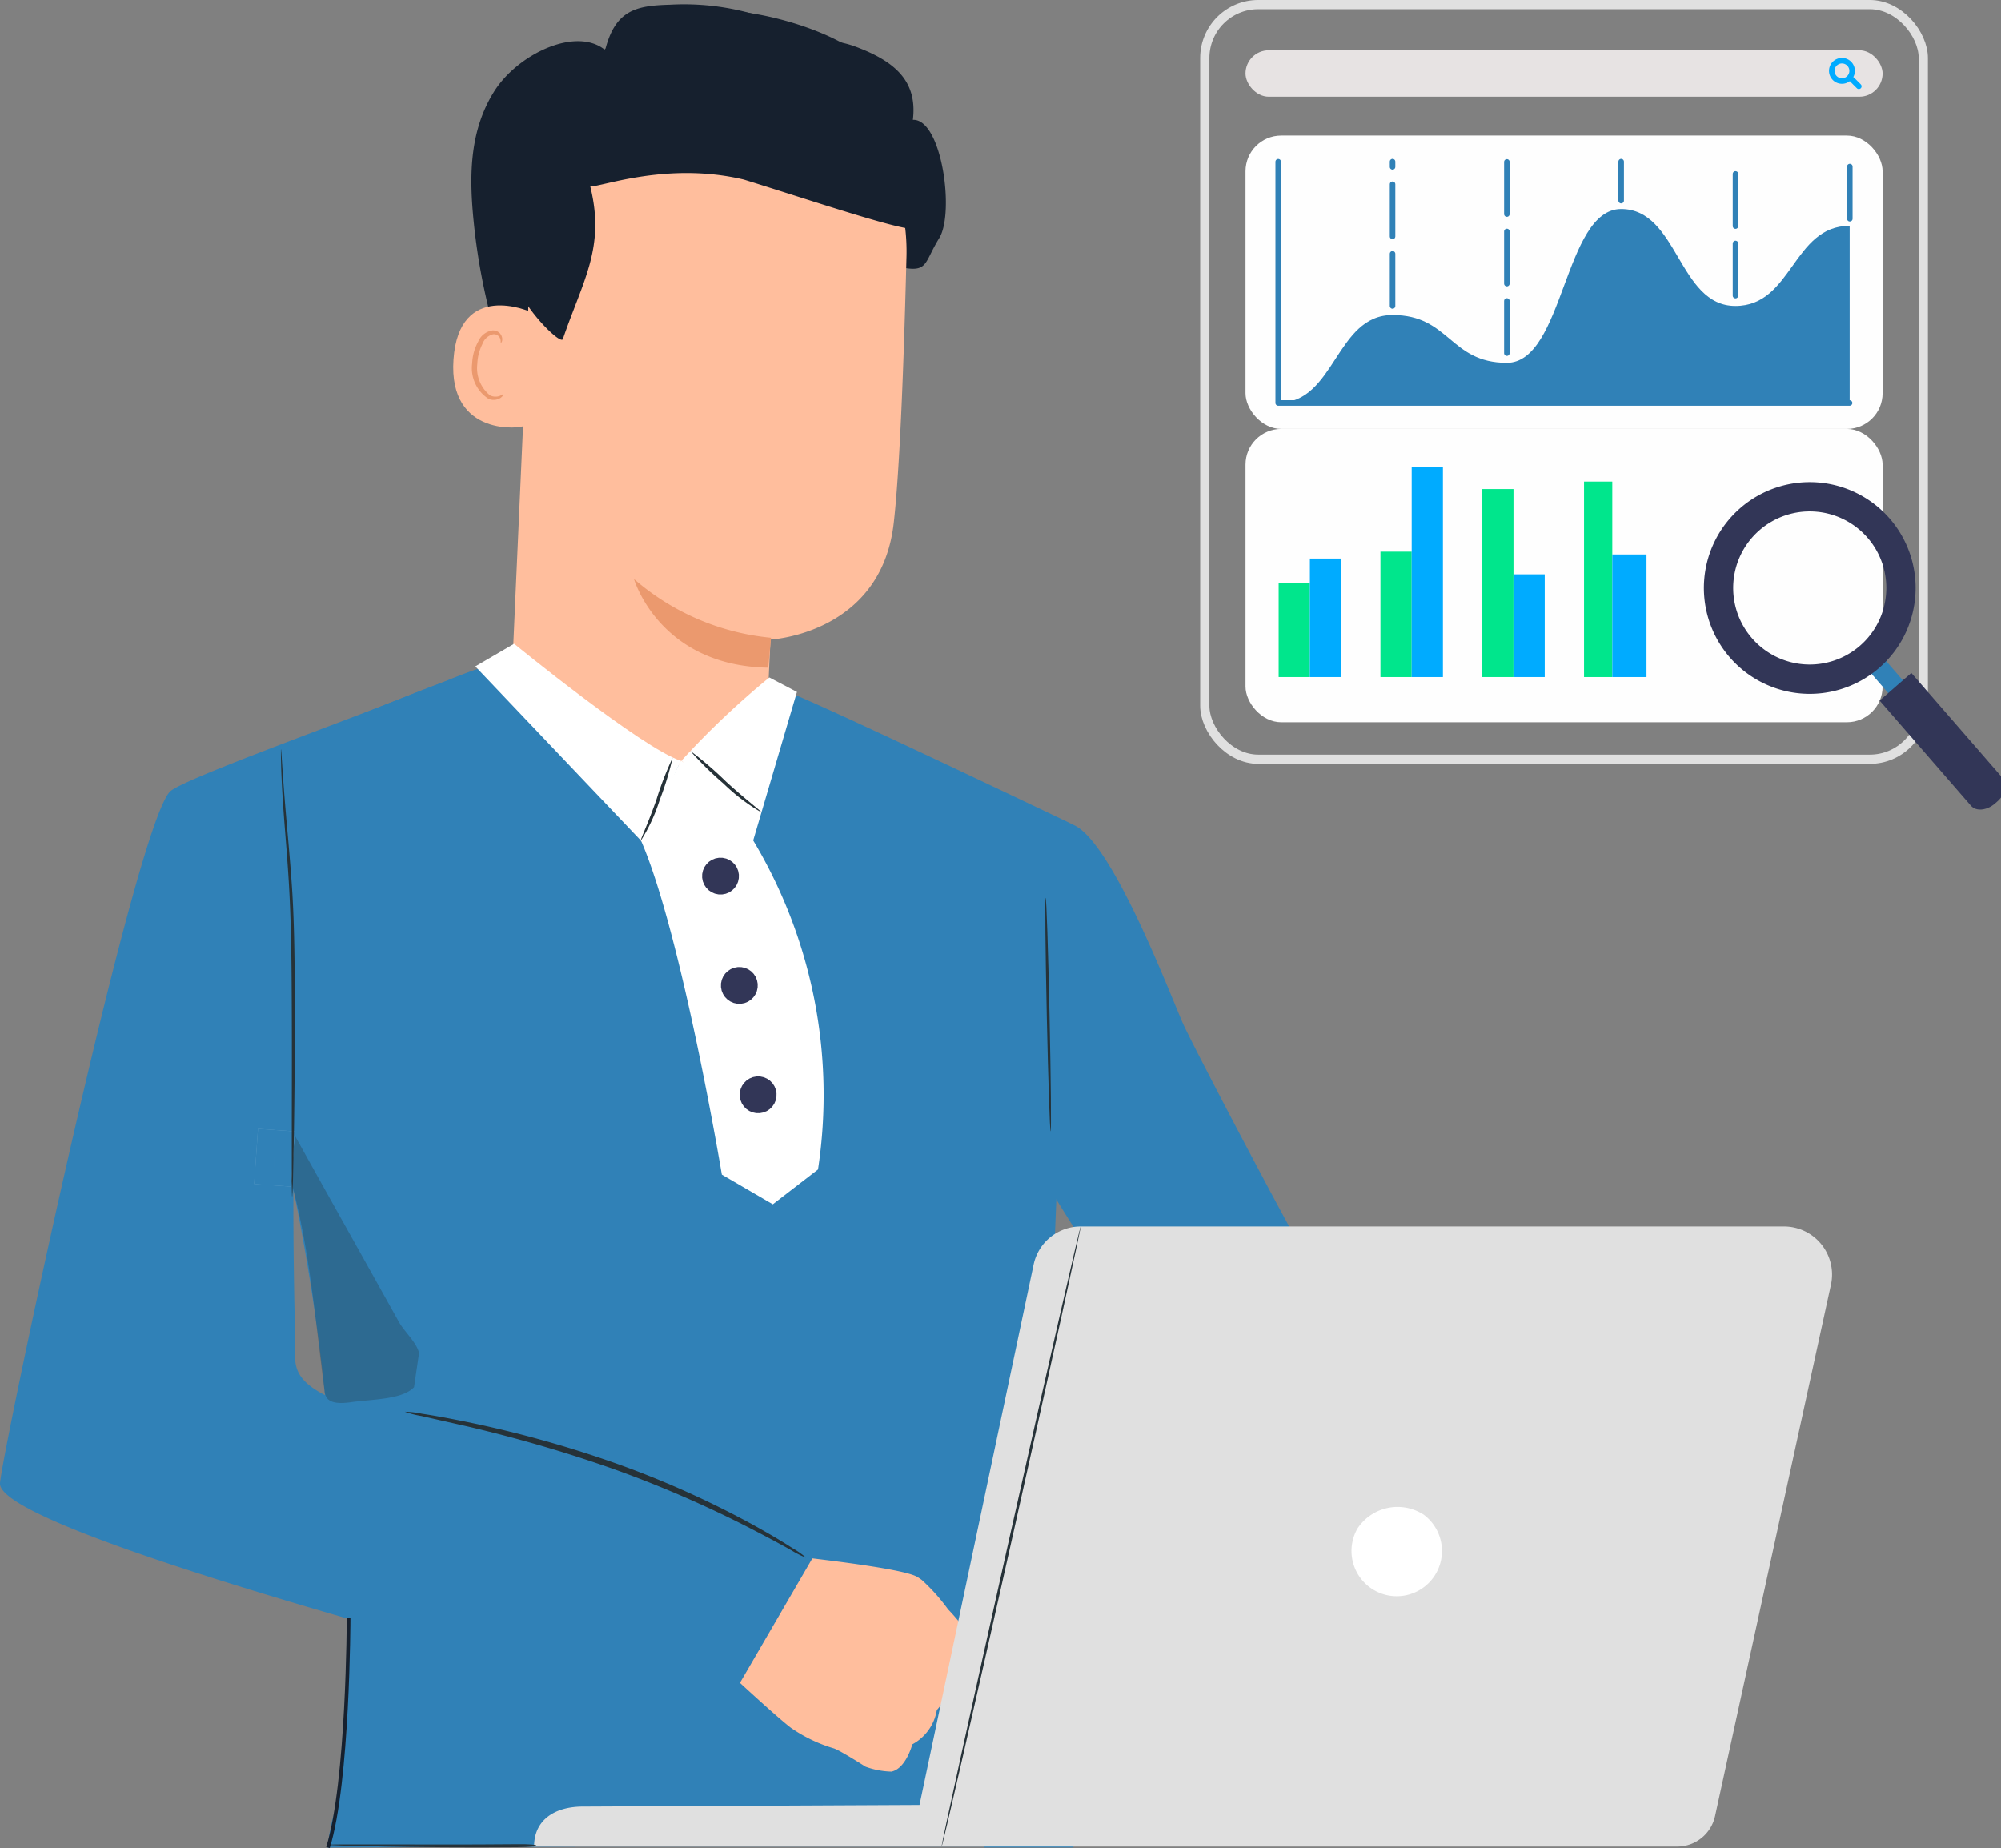 <svg xmlns="http://www.w3.org/2000/svg" width="108.571" height="100.281" viewBox="0 0 108.571 100.281">
  <rect x="0" y="0" width="108.571" height="100.281" fill="#808080" stroke="none"/>
  <g id="Group_19920" data-name="Group 19920" transform="translate(-476 -1711.747)">
    <g id="Group_19908" data-name="Group 19908" transform="translate(0 -0.003)">
      <g id="Group_19884" data-name="Group 19884" transform="translate(-6 -7)">
        <rect id="Rectangle_10397" data-name="Rectangle 10397" width="38.983" height="40.946" rx="2.899" transform="translate(547.371 1719)" fill="none" stroke="#e0e0e0" stroke-width="0.5"/>
        <g id="Group_14654" data-name="Group 14654" transform="translate(549.58 1742.024)">
          <rect id="Rectangle_10398" data-name="Rectangle 10398" width="34.566" height="15.916" rx="1.937" fill="#fefefe"/>
          <g id="Group_14653" data-name="Group 14653" transform="translate(1.798 0.654)">
            <rect id="Rectangle_10399" data-name="Rectangle 10399" width="1.695" height="5.111" transform="translate(0 7.7)" fill="#00e68c"/>
            <rect id="Rectangle_10400" data-name="Rectangle 10400" width="1.695" height="6.429" transform="translate(1.695 6.382)" fill="#00abff"/>
            <rect id="Rectangle_10401" data-name="Rectangle 10401" width="1.695" height="6.803" transform="translate(5.523 6.008)" fill="#00e68c"/>
            <rect id="Rectangle_10402" data-name="Rectangle 10402" width="1.695" height="11.377" transform="translate(7.218 1.434)" fill="#00abff"/>
            <rect id="Rectangle_10403" data-name="Rectangle 10403" width="1.695" height="10.201" transform="translate(11.046 2.61)" fill="#00e68c"/>
            <rect id="Rectangle_10404" data-name="Rectangle 10404" width="1.695" height="5.573" transform="translate(12.741 7.238)" fill="#00abff"/>
            <rect id="Rectangle_10405" data-name="Rectangle 10405" width="1.533" height="10.607" transform="translate(16.569 2.204)" fill="#00e68c"/>
            <rect id="Rectangle_10406" data-name="Rectangle 10406" width="1.856" height="6.651" transform="translate(18.102 6.16)" fill="#00abff"/>
          </g>
        </g>
        <rect id="Rectangle_10411" data-name="Rectangle 10411" width="34.566" height="15.916" rx="1.937" transform="translate(549.58 1726.108)" fill="#fefefe"/>
        <path id="Path_119625" data-name="Path 119625" d="M447.5,168.7v13.088h31" transform="translate(103.854 1558.827)" fill="none" stroke="#3081b7" stroke-linecap="round" stroke-linejoin="round" stroke-width="0.3"/>
        <path id="Path_119626" data-name="Path 119626" d="M447.505,187.857c3.1,0,3.1-4.768,6.2-4.768s3.1,2.594,6.2,2.594,3.1-8.344,6.2-8.344,3.1,5.258,6.2,5.258,3.1-4.347,6.2-4.347v9.606Z" transform="translate(103.854 1552.753)" fill="#3081b7"/>
        <g id="Group_14655" data-name="Group 14655" transform="translate(557.558 1727.522)">
          <line id="Line_371" data-name="Line 371" y1="7.829" fill="none" stroke="#3081b7" stroke-linecap="round" stroke-linejoin="round" stroke-width="0.3" stroke-dasharray="2.829 0.943"/>
          <line id="Line_372" data-name="Line 372" y1="10.388" transform="translate(6.202)" fill="none" stroke="#3081b7" stroke-linecap="round" stroke-linejoin="round" stroke-width="0.3" stroke-dasharray="2.829 0.943"/>
          <line id="Line_373" data-name="Line 373" y1="2.115" transform="translate(12.404)" fill="none" stroke="#3081b7" stroke-linecap="round" stroke-linejoin="round" stroke-width="0.3" stroke-dasharray="2.829 0.943"/>
          <line id="Line_374" data-name="Line 374" y1="7.268" transform="translate(18.607)" fill="none" stroke="#3081b7" stroke-linecap="round" stroke-linejoin="round" stroke-width="0.3" stroke-dasharray="2.829 0.943"/>
          <line id="Line_375" data-name="Line 375" y1="3.097" transform="translate(24.809)" fill="none" stroke="#3081b7" stroke-linecap="round" stroke-linejoin="round" stroke-width="0.3" stroke-dasharray="2.829 0.943"/>
        </g>
        <g id="Group_14659" data-name="Group 14659" transform="translate(549.58 1721.48)">
          <rect id="Rectangle_10412" data-name="Rectangle 10412" width="34.566" height="2.52" rx="1.26" fill="#e7e3e3"/>
          <g id="Group_14658" data-name="Group 14658" transform="translate(31.808 0.565)">
            <path id="Path_119627" data-name="Path 119627" d="M549.572,153.581a.552.552,0,1,1-.552-.552A.552.552,0,0,1,549.572,153.581Z" transform="translate(-548.468 -153.029)" fill="#e7e3e3" stroke="#00abff" stroke-linecap="round" stroke-linejoin="round" stroke-width="0.3"/>
            <line id="Line_376" data-name="Line 376" x2="0.364" y2="0.364" transform="translate(1.104 1.026)" fill="#fefefe" stroke="#00abff" stroke-linecap="round" stroke-linejoin="round" stroke-width="0.3"/>
          </g>
        </g>
        <g id="Group_19881" data-name="Group 19881" transform="matrix(0.998, 0.07, -0.07, 0.998, -3086.312, -3260.439)">
          <rect id="Rectangle_10626" data-name="Rectangle 10626" width="1.052" height="2.487" transform="translate(4009.643 4744.19) rotate(-45)" fill="#3081b7"/>
          <path id="Path_120067" data-name="Path 120067" d="M806.486,289.289a5.741,5.741,0,1,1,8.119,0A5.741,5.741,0,0,1,806.486,289.289Zm1.123-1.125a4.152,4.152,0,1,0,0-5.87A4.152,4.152,0,0,0,807.609,288.164Z" transform="translate(3195.782 4454.903)" fill="#323657"/>
          <path id="Path_120066" data-name="Path 120066" d="M1.059,0h.157C1.8,0,2.282.34,2.282.76V8.319H0V.76C0,.34.477,0,1.066,0Z" transform="translate(4018.029 4750.226) rotate(135)" fill="#323657"/>
        </g>
      </g>
      <g id="Character" transform="translate(500.592 1712)">
        <g id="Group_19689" data-name="Group 19689" transform="translate(0 0)">
          <g id="Group_19688" data-name="Group 19688">
            <g id="Group_19641" data-name="Group 19641" transform="translate(0.986)">
              <g id="Group_19640" data-name="Group 19640">
                <path id="Path_121702" data-name="Path 121702" d="M217.874,145.273c.554-2.192,1.694-2.418,3.52-2.468a13.679,13.679,0,0,1,6.067,1.049c1.135.919,2.627.72,3.975,1.218,2.219.821,3.387,1.911,3.137,3.982,1.568-.066,2.276,5.045,1.43,6.417s-.586,1.878-2.1,1.577a8.381,8.381,0,0,1-3.984-2.376c-1.146-1.1-2.174-2.337-3.4-3.334a6.382,6.382,0,0,0-4.251-1.662c-2.084.12-3.873,1.792-4.8,3.781a17.418,17.418,0,0,0-1.26,6.479,28.943,28.943,0,0,1-.77,6.594c-.073.249-.183.528-.417.6-.338.111-.626-.272-.794-.6a34.138,34.138,0,0,1-3.5-12.12c-.236-2.458-.174-4.786,1.1-6.854s4.478-3.591,6.052-2.286" transform="translate(-210.619 -142.799)" fill="#16202e"/>
              </g>
            </g>
            <g id="Group_19665" data-name="Group 19665" transform="translate(3.117 2.225)">
              <g id="Group_19664" data-name="Group 19664" transform="translate(0 0)">
                <g id="Group_19663" data-name="Group 19663">
                  <g id="Group_19662" data-name="Group 19662">
                    <g id="Group_19661" data-name="Group 19661">
                      <g id="Group_19660" data-name="Group 19660">
                        <g id="Group_19650" data-name="Group 19650">
                          <g id="Group_19649" data-name="Group 19649">
                            <g id="Group_19648" data-name="Group 19648">
                              <g id="Group_19647" data-name="Group 19647">
                                <g id="Group_19646" data-name="Group 19646">
                                  <g id="Group_19645" data-name="Group 19645">
                                    <g id="Group_19644" data-name="Group 19644">
                                      <g id="Group_19643" data-name="Group 19643">
                                        <g id="Group_19642" data-name="Group 19642">
                                          <path id="Path_121703" data-name="Path 121703" d="M215.4,156.549l-1.066,23.893c-.181,4.063.365,10.069,6.664,10.069h0c5.465-.421,7.081-5.641,7.247-9.432.078-1.8.147-3.3.167-3.483,0,0,5.978-.295,6.676-6.295.337-2.9.557-8.929.693-14.387a11.175,11.175,0,0,0-9.848-11.473l-.567-.062C219.212,145.079,215.524,150.253,215.4,156.549Z" transform="translate(-214.307 -145.367)" fill="#ffbe9d"/>
                                        </g>
                                      </g>
                                    </g>
                                  </g>
                                </g>
                              </g>
                            </g>
                          </g>
                        </g>
                        <g id="Group_19659" data-name="Group 19659" transform="translate(6.691 28.947)">
                          <g id="Group_19658" data-name="Group 19658">
                            <g id="Group_19657" data-name="Group 19657">
                              <g id="Group_19656" data-name="Group 19656">
                                <g id="Group_19655" data-name="Group 19655">
                                  <g id="Group_19654" data-name="Group 19654">
                                    <g id="Group_19653" data-name="Group 19653">
                                      <g id="Group_19652" data-name="Group 19652">
                                        <g id="Group_19651" data-name="Group 19651">
                                          <path id="Path_121704" data-name="Path 121704" d="M233.32,197.805a13.238,13.238,0,0,1-7.433-3.186s1.361,4.708,7.284,4.809Z" transform="translate(-225.887 -194.619)" fill="#eb996e"/>
                                        </g>
                                      </g>
                                    </g>
                                  </g>
                                </g>
                              </g>
                            </g>
                          </g>
                        </g>
                      </g>
                    </g>
                  </g>
                </g>
              </g>
            </g>
            <g id="Group_19685" data-name="Group 19685" transform="translate(0 16.32)">
              <g id="Group_19674" data-name="Group 19674">
                <g id="Group_19673" data-name="Group 19673">
                  <g id="Group_19672" data-name="Group 19672">
                    <g id="Group_19671" data-name="Group 19671">
                      <g id="Group_19670" data-name="Group 19670">
                        <g id="Group_19669" data-name="Group 19669">
                          <g id="Group_19668" data-name="Group 19668">
                            <g id="Group_19667" data-name="Group 19667">
                              <g id="Group_19666" data-name="Group 19666">
                                <path id="Path_121705" data-name="Path 121705" d="M213.14,171.695c-.1-.058-3.913-1.729-4.212,2.563s3.811,3.727,3.827,3.6S213.14,171.695,213.14,171.695Z" transform="translate(-208.913 -171.326)" fill="#ffbe9d"/>
                              </g>
                            </g>
                          </g>
                        </g>
                      </g>
                    </g>
                  </g>
                </g>
              </g>
              <g id="Group_19684" data-name="Group 19684" transform="translate(1.029 1.354)">
                <g id="Group_19683" data-name="Group 19683">
                  <g id="Group_19682" data-name="Group 19682">
                    <g id="Group_19681" data-name="Group 19681">
                      <g id="Group_19680" data-name="Group 19680">
                        <g id="Group_19679" data-name="Group 19679">
                          <g id="Group_19678" data-name="Group 19678">
                            <g id="Group_19677" data-name="Group 19677">
                              <g id="Group_19676" data-name="Group 19676">
                                <g id="Group_19675" data-name="Group 19675">
                                  <path id="Path_121706" data-name="Path 121706" d="M212.388,176.986c-.017-.015-.074.047-.2.1a.669.669,0,0,1-.526-.03,1.905,1.905,0,0,1-.688-1.724,2.6,2.6,0,0,1,.271-1.055.829.829,0,0,1,.569-.532.357.357,0,0,1,.4.237c.046.124.014.208.035.217s.092-.065.072-.245a.487.487,0,0,0-.14-.282.514.514,0,0,0-.381-.14,1,1,0,0,0-.781.608,2.666,2.666,0,0,0-.327,1.177,1.984,1.984,0,0,0,.9,1.935.717.717,0,0,0,.651-.063C212.374,177.089,212.4,176.995,212.388,176.986Z" transform="translate(-210.693 -173.528)" fill="#eb996e"/>
                                </g>
                              </g>
                            </g>
                          </g>
                        </g>
                      </g>
                    </g>
                  </g>
                </g>
              </g>
            </g>
            <g id="Group_19687" data-name="Group 19687" transform="translate(3.509 0.346)">
              <g id="Group_19686" data-name="Group 19686" transform="translate(0 0)">
                <path id="Path_121707" data-name="Path 121707" d="M237.443,155.645c-5.215-1.751-6.554-.948-8.414-3.024-1.3-1.453,1.734.79,0,0-1.167-.532,10,3.274,7.255,3.024-1.156-.105-5.719-1.636-9.034-2.663-4.106-.977-7.654.369-8.336.376.818,3.308-.385,5.061-1.489,8.274-.122.355-2.319-1.887-2.387-2.912a18.784,18.784,0,0,1,.733-6.934,12.091,12.091,0,0,1,3.7-5.7,10.484,10.484,0,0,1,8.007-2.155c2.816.4,6.9,1.942,7.08,3.744a8.236,8.236,0,0,1,2.166,3.306" transform="translate(-214.986 -143.831)" fill="#16202e"/>
              </g>
            </g>
          </g>
        </g>
      </g>
      <g id="Group_16485" data-name="Group 16485" transform="translate(478.305 1747.47)">
        <g id="Group_16484" data-name="Group 16484" transform="translate(0 0)">
          <path id="Path_120864" data-name="Path 120864" d="M228,206.251q.5-6.781.7-12.691c-1.086-.578-2.39-1.253-3.434-1.751-3.231-1.546-7.733-3.629-10.621-4.961-1.691-.781-.5,4.527-4.454,3.926s-7.008-2.11-11.376-6.33a28.9,28.9,0,0,0-3.632,1.248c-4.094,1.561-11.987,4.741-13.243,5.648-1.843,1.326-8.438,33.818-8.613,36.025-.171,2.143,8.969,5.076,17.433,7.323-.006,3.294-.072,7.908-.147,12.121-.011.72-.025,1.426-.038,2.111h37.036c-.05-.723-.093-1.438-.13-2.111,0-.09-.009-.178-.013-.267-.141-2.853-.693-7.963-.552-12.94a46.06,46.06,0,0,1,.428-7.5C227.4,216.126,228,206.251,228,206.251Zm-46.963,19.1c.061-4.23,5.665-12.1,5.665-12.1a2.242,2.242,0,0,1,.263-.1s.289-.04.289-.036.871-.829.876-.829c.206.752,2.062,11.379,2.517,17.565C185.386,228.818,181.008,227.373,181.039,225.355Z" transform="translate(-173.325 -184.444)" fill="#3081b7"/>
        </g>
      </g>
      <g id="Group_16487" data-name="Group 16487" transform="translate(518.498 1749.204)">
        <g id="Group_16486" data-name="Group 16486">
          <path id="Path_120865" data-name="Path 120865" d="M281.317,249.2c-.242-1.765-.472-3.528-.678-5.255,0-.01,0-.015,0-.025-.066-.575-.134-1.142-.2-1.707,0-.027-.006-.058-.009-.09-.269-2.378-.492-4.659-.653-6.748a21.582,21.582,0,0,1,.206-4.693c.641-10.681.959-21.941.959-21.941.337-4.609.531-8.917.659-12.932,0,0-14.422-6.9-15.729-7.29,0,0,2.736,6.5,4.787,21.023.788,5.579,2.249,14.969,3.309,24.554v0c.574,5.172,1.65,10.441,2.468,15.1.125.721.244,1.426.354,2.114h4.827Q281.46,250.257,281.317,249.2Z" transform="translate(-265.868 -188.516)" fill="#3081b7"/>
        </g>
      </g>
      <g id="Group_16489" data-name="Group 16489" transform="translate(476 1748.109)">
        <g id="Group_16488" data-name="Group 16488">
          <path id="Path_120866" data-name="Path 120866" d="M201.313,230.439c.568-5.39,1.08-10.769.833-13.716-1.989-23.7-7.617-29.969-8.434-30.887-.631.243-3.033,1.154-3.736,1.435-3.849,1.532-11.7,4.34-12.753,5.107-1.834,1.326-9.063,35.369-9.281,37.57-.146,1.488,9.288,4.6,18.913,7.374-.089,2.664.161,6.423-.716,10.348a9.162,9.162,0,0,0-.416,2.056l13.417-.053c.081-.7.167-1.4.252-2.11.255-2.117.522-4.286.787-6.591,4.024,1.052,6.759,1.729,6.759,1.729s3.779-6.452,4.876-9.065C212,233.189,207.14,232.009,201.313,230.439Zm-17.35-8.157c-.127-4.851-.1-8.236-.1-8.236a111.92,111.92,0,0,1,1.712,11.132C183.622,224.188,183.988,223.262,183.963,222.282Z" transform="translate(-167.942 -185.835)" fill="#3081b7"/>
        </g>
      </g>
      <g id="Group_16493" data-name="Group 16493" transform="translate(512.515 1756.375)">
        <path id="Path_120869" data-name="Path 120869" d="M257.5,204.562a26.873,26.873,0,0,1,3.584,17.967l-2.452,1.889-2.765-1.609s-2.2-13.143-4.4-18.158Z" transform="translate(-253.216 -203.696)" fill="#fff"/>
      </g>
      <g id="Group_16495" data-name="Group 16495" transform="translate(512.987 1748.511)">
        <path id="Path_120871" data-name="Path 120871" d="M257.831,185.979a44.861,44.861,0,0,0-4.756,4.5l3.83,4.51,2.424-8.225Z" transform="translate(-253.075 -185.979)" fill="#fff"/>
      </g>
      <g id="Group_16496" data-name="Group 16496" transform="translate(501.789 1746.683)">
        <path id="Path_120872" data-name="Path 120872" d="M231.763,179.962s6.923,5.652,9.037,6.347l-2.01,4.486-9.133-9.606Z" transform="translate(-229.656 -179.962)" fill="#fff"/>
      </g>
      <g id="Group_16498" data-name="Group 16498" transform="translate(525.528 1755.354)">
        <g id="Group_16497" data-name="Group 16497" transform="translate(0 0)">
          <path id="Path_120873" data-name="Path 120873" d="M316.041,247.877s-7-6.914-11.59-8.064c-2.122-.532-4.918-3.516-7.574-7.024-.875-1.155-1.734-2.367-2.551-3.567a.007.007,0,0,1,0,0c-3.259-4.793-5.813-9.386-5.813-9.386s-9.633-11.5-1.9-16.623c0,0,3.638.072,5.455,1.078,2.1.269,5.528,9.36,6.2,10.86s8,15.432,8.486,15.745a20.319,20.319,0,0,0,4.236,3.065c3.586,1.966,9.219,7.722,9.219,7.722Z" transform="translate(-283.605 -203.208)" fill="#3081b7"/>
        </g>
      </g>
      <g id="Group_16499" data-name="Group 16499" transform="translate(514.999 1796.065)">
        <path id="Path_120874" data-name="Path 120874" d="M268.383,308.2a4.443,4.443,0,0,1-1.4-.266s-.731-.469-1.271-.771a4.083,4.083,0,0,0-.427-.216,8.138,8.138,0,0,1-2.351-1.121c-.921-.7-3.921-3.508-3.921-3.508l1.939-2.981.9-2.952s7,.7,7.929,1.25a2.8,2.8,0,0,1,.257.172,10.4,10.4,0,0,1,1.428,1.6c.131.123,1.349,1.427,1.281,1.956a1.743,1.743,0,0,1-.912,1.428,4.165,4.165,0,0,1-.986,2.069,2.588,2.588,0,0,1-1.33,1.859S269.177,308.041,268.383,308.2Z" transform="translate(-259.016 -296.385)" fill="#ffbe9d"/>
      </g>
      <g id="Group_16503" data-name="Group 16503" transform="translate(497.941 1791.787)">
        <path id="Path_120878" data-name="Path 120878" d="M241.46,290.672l-5.221,8.976s-13.831-3.564-17.058-4.474l7.377-8.78S237.434,288.878,241.46,290.672Z" transform="translate(-219.181 -286.393)" fill="#3081b7"/>
      </g>
      <g id="Group_16509" data-name="Group 16509" transform="translate(524.213 1799.573)">
        <g id="Group_16508" data-name="Group 16508" transform="translate(0 0)">
          <path id="Path_120882" data-name="Path 120882" d="M281.5,304.576a23.055,23.055,0,0,1,2.669,1.478c.552.456,2.792,2.132,3.335,2.526s-.819,1.516-4.822-.218S281.5,304.576,281.5,304.576Z" transform="translate(-280.533 -304.576)" fill="#ffbe9d"/>
        </g>
      </g>
      <path id="Path_121759" data-name="Path 121759" d="M3.087.012s4.165,3.53,3.536,4.624S.606,4.21.606,4.21Z" transform="matrix(0.998, -0.07, 0.07, 0.998, 509.868, 1753.214)" fill="#fff"/>
      <g id="Ellipse_1230" data-name="Ellipse 1230" transform="matrix(0.996, -0.087, 0.087, 0.996, 514.01, 1758.379)" fill="#fff" stroke="#323657" stroke-width="1">
        <circle cx="1" cy="1" r="1" stroke="none"/>
        <circle cx="1" cy="1" r="0.5" fill="none"/>
      </g>
      <g id="Ellipse_1231" data-name="Ellipse 1231" transform="matrix(0.996, -0.087, 0.087, 0.996, 516.052, 1770.247)" fill="#fff" stroke="#323657" stroke-width="1">
        <circle cx="1" cy="1" r="1" stroke="none"/>
        <circle cx="1" cy="1" r="0.5" fill="none"/>
      </g>
      <g id="Ellipse_1232" data-name="Ellipse 1232" transform="matrix(0.996, -0.087, 0.087, 0.996, 515.031, 1764.313)" fill="#fff" stroke="#323657" stroke-width="1">
        <circle cx="1" cy="1" r="1" stroke="none"/>
        <circle cx="1" cy="1" r="0.5" fill="none"/>
      </g>
      <g id="Group_19409" data-name="Group 19409" transform="translate(504.979 1778.3)">
        <g id="Group_19403" data-name="Group 19403" transform="translate(0 0)">
          <g id="Group_19399" data-name="Group 19399" transform="translate(0 0)">
            <path id="Path_121641" data-name="Path 121641" d="M259.789,381.551l18.261-.088,6.189-29.31a2.607,2.607,0,0,1,2.553-2.079h38.162a2.607,2.607,0,0,1,2.548,3.163l-6.287,28.829a2.1,2.1,0,0,1-2.056,1.656H257.138C257.138,382.239,258.307,381.551,259.789,381.551Z" transform="translate(-257.138 -350.074)" fill="#e0e0e0"/>
          </g>
          <g id="Group_19401" data-name="Group 19401" transform="translate(22.112)">
            <g id="Group_19400" data-name="Group 19400">
              <path id="Path_121642" data-name="Path 121642" d="M397.17,383.722c.041.009,1.763-7.516,3.845-16.807s3.738-16.832,3.7-16.841-1.762,7.515-3.845,16.808S397.129,383.712,397.17,383.722Z" transform="translate(-397.169 -350.074)" fill="#263238"/>
            </g>
          </g>
          <g id="Group_19402" data-name="Group 19402" transform="translate(44.079 15.206)">
            <path id="Path_121643" data-name="Path 121643" d="M330.7,403.489a2.454,2.454,0,1,0,3.594-.752A2.605,2.605,0,0,0,330.7,403.489Z" transform="translate(-330.104 -402.301)" fill="#fff"/>
          </g>
        </g>
      </g>
    </g>
    <g id="Group_19909" data-name="Group 19909" transform="translate(532.715 1760.462)">
      <path id="Path_120841" data-name="Path 120841" d="M485.991,299.968c-.041,0-.014,2.842.06,6.341s.169,6.337.21,6.335.014-2.841-.06-6.342S486.032,299.966,485.991,299.968Z" transform="translate(-485.971 -299.968)" fill="#263238"/>
    </g>
    <g id="Group_19910" data-name="Group 19910" transform="matrix(0.998, 0.07, -0.07, 0.998, 491.893, 1773.428)" opacity="0.3">
      <g id="Group_16388" data-name="Group 16388">
        <path id="Path_120831" data-name="Path 120831" d="M612.363,348.863c1.656,4.27,2.168,8.114,3.059,12.47a.759.759,0,0,0,.188.424c.285.275.847.2,1.29.107,1.077-.238,2.771-.325,3.353-1.053l.141-1.861c-.157-.564-.876-1.1-1.213-1.621-2.087-3.2-4.362-6.655-6.449-9.857" transform="translate(-612.75 -347.72)" fill="#263238"/>
        <g id="Rectangle_10784" data-name="Rectangle 10784" transform="translate(-1.918 -0.295)" fill="#fff" stroke="#3081b7" stroke-width="1">
          <rect width="2" height="3" stroke="none"/>
          <rect x="0.5" y="0.5" width="1" height="2" fill="none"/>
        </g>
      </g>
    </g>
    <g id="Group_19911" data-name="Group 19911" transform="translate(497.97 1788.346)">
      <g id="Group_16396" data-name="Group 16396">
        <path id="Path_120835" data-name="Path 120835" d="M646.16,389.847a4.866,4.866,0,0,0,.895.232l2.454.555a75.483,75.483,0,0,1,7.926,2.306,62.205,62.205,0,0,1,7.5,3.253c.926.478,1.668.878,2.175,1.163a4.849,4.849,0,0,0,.813.41,4.431,4.431,0,0,0-.735-.516c-.485-.319-1.209-.75-2.122-1.256a51.646,51.646,0,0,0-7.5-3.358,61.126,61.126,0,0,0-8-2.227c-1.045-.214-1.9-.368-2.486-.454A5.077,5.077,0,0,0,646.16,389.847Z" transform="translate(-646.16 -389.841)" fill="#263238"/>
      </g>
    </g>
    <g id="Group_19914" data-name="Group 19914" transform="translate(491.239 1752.406)">
      <g id="Group_16383" data-name="Group 16383" transform="translate(0)">
        <path id="Path_120829" data-name="Path 120829" d="M486.068,339.543a.178.178,0,0,0-.006.063c0,.047,0,.108,0,.184,0,.168.008.406.014.707.018.614.063,1.5.144,2.6s.2,2.4.283,3.854.122,3.046.137,4.721c.028,3.352.013,6.386.012,8.582,0,1.093,0,1.98,0,2.6,0,.3.005.539.007.707l.006.184a.176.176,0,0,0,.008.063.178.178,0,0,0,.009-.063c0-.047.007-.107.011-.184.006-.168.014-.405.025-.707.013-.621.031-1.508.053-2.6.032-2.2.066-5.231.038-8.583-.016-1.676-.051-3.273-.151-4.724s-.226-2.757-.32-3.853-.159-1.984-.2-2.6c-.019-.3-.035-.538-.046-.706-.006-.076-.011-.137-.015-.184A.184.184,0,0,0,486.068,339.543Z" transform="translate(-486.06 -339.543)" fill="#263238"/>
      </g>
    </g>
    <g id="Group_19915" data-name="Group 19915" transform="translate(518.527 1811.238) rotate(90)">
      <g id="Group_16383-2" data-name="Group 16383" transform="translate(0 2.347)">
        <path id="Path_120829-2" data-name="Path 120829" d="M486.639,351.685c.027,2.829.012,5.39.011,7.243,0,.923,0,1.671,0,2.2,0,.255.005.455.007.6l.006.155c0,.035,0,.053.008.053s.006-.018.009-.053.006-.091.01-.155c.006-.142.014-.342.024-.6.012-.524.03-1.273.051-2.2.031-1.854.064-4.415.037-7.244C486.787,350.27,486.624,350.271,486.639,351.685Z" transform="translate(-486.06 -339.543)" fill="#263238"/>
      </g>
    </g>
    <g id="Group_19917" data-name="Group 19917" transform="matrix(0.914, 0.407, -0.407, 0.914, 512.346, 1752.772)">
      <path id="Path_121443" data-name="Path 121443" d="M110.532,245.722c-.047.011-.02-1.078-.132-2.4a17.011,17.011,0,0,1-.119-2.41,16.463,16.463,0,0,1,.289,2.371A9.254,9.254,0,0,1,110.532,245.722Z" transform="translate(-110.107 -240.883)" fill="#263238"/>
    </g>
    <g id="Group_19918" data-name="Group 19918" transform="translate(517.483 1755.618) rotate(128)">
      <path id="Path_121443-2" data-name="Path 121443" d="M.268,0C.221-.012.249,1.143.136,2.542A19.108,19.108,0,0,0,.017,5.1,18.444,18.444,0,0,0,.306,2.583,10.391,10.391,0,0,0,.268,0Z" transform="translate(0 0)" fill="#263238"/>
    </g>
    <path id="Path_121760" data-name="Path 121760" d="M7321.914,5915.551s-.014,8.912-1.119,12.447" transform="translate(-6827 -4116)" fill="none" stroke="#16202e" stroke-width="0.2"/>
  </g>
</svg>
